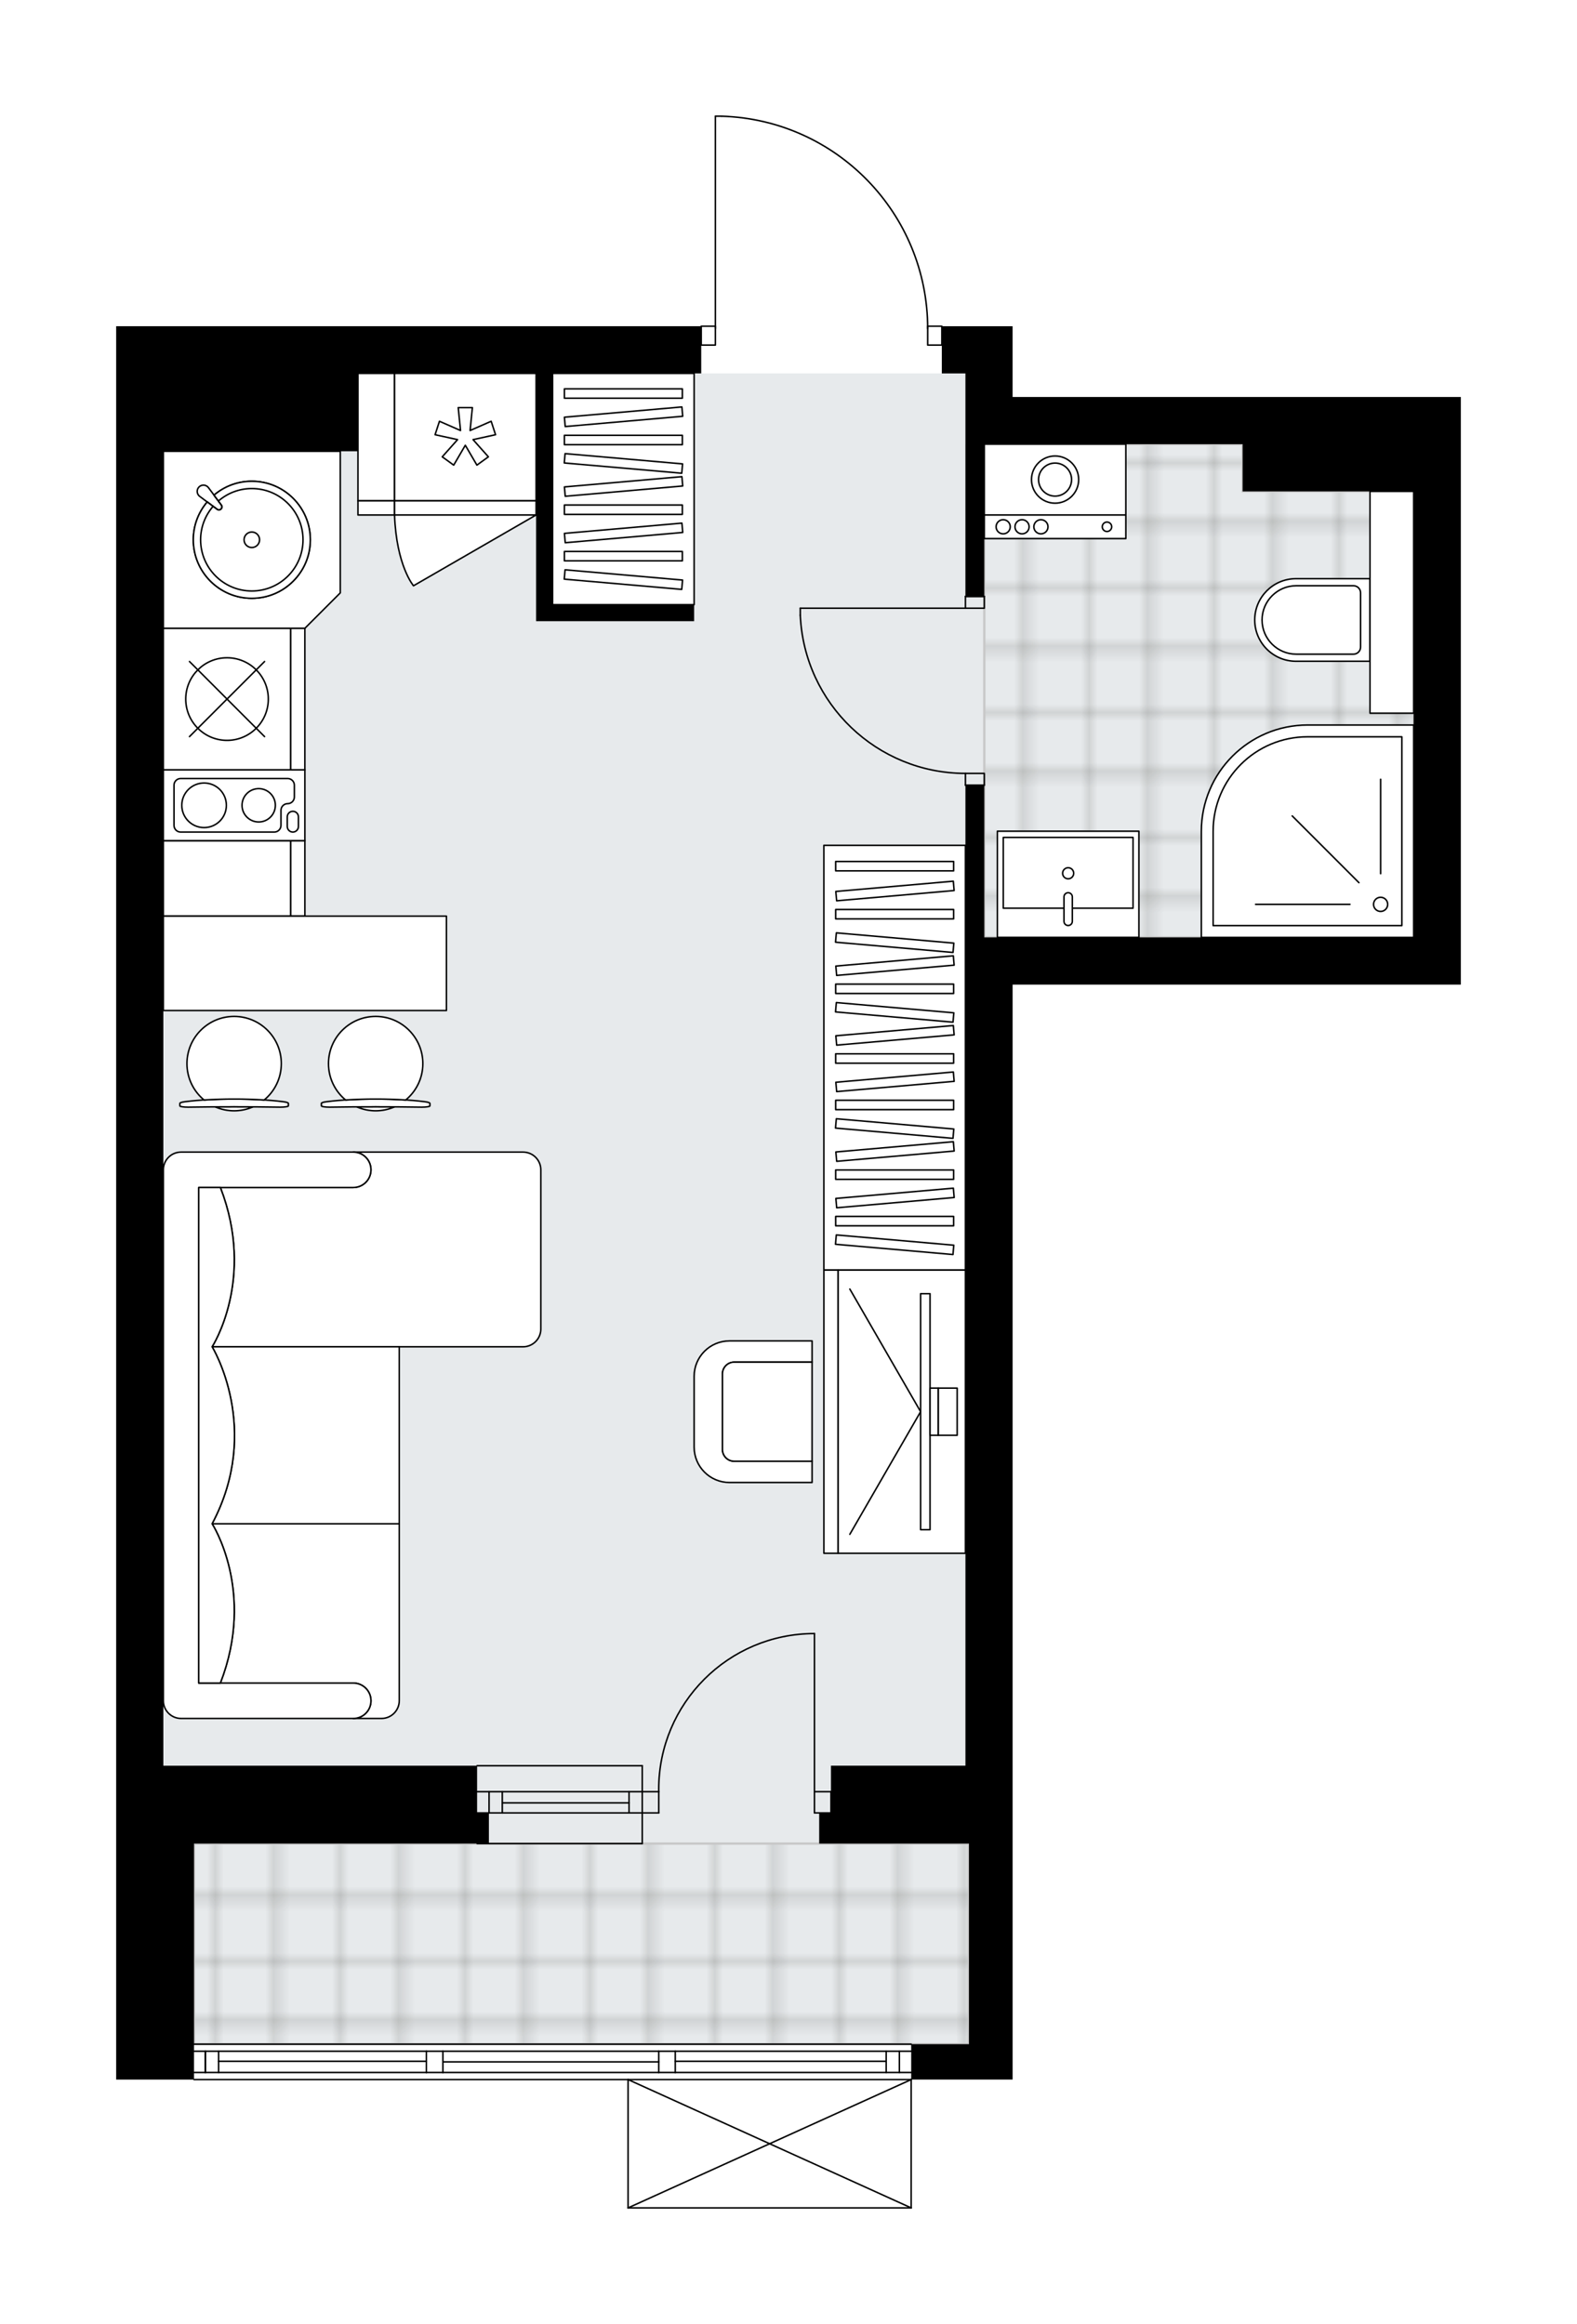 <svg xmlns="http://www.w3.org/2000/svg" xmlns:xlink="http://www.w3.org/1999/xlink" height="2000px" id="Layer_1" style="enable-background:new 0 0 1357.53 2000;" version="1.1" viewBox="0 0 1357.53 2000" width="1357.53px" x="0px" y="0px" xml:space="preserve">
<style type="text/css">
	.st0{fill:none;}
	.st1{opacity:0.25;fill:none;stroke:#13110C;stroke-width:0.4;stroke-miterlimit:10;}
	.st2{fill:#FFFFFF;}
	.st3{fill:#E7EAEC;}
	.st4{fill:url(#SVGID_1_);stroke:#C8C8C8;stroke-width:2;stroke-linecap:round;stroke-linejoin:round;stroke-miterlimit:10;}
	
		.st5{fill:url(#SVGID_00000003801169169873829940000003289395072651923368_);stroke:#C8C8C8;stroke-width:2;stroke-linecap:round;stroke-linejoin:round;stroke-miterlimit:10;}
	.st6{fill:none;stroke:#000000;stroke-width:1.3;stroke-linecap:round;stroke-linejoin:round;stroke-miterlimit:10;}
	.st7{fill:#FFFFFF;stroke:#000000;stroke-width:1.3;stroke-linecap:round;stroke-linejoin:round;stroke-miterlimit:10;}
	.st8{fill:none;stroke:#000000;stroke-width:1.3;stroke-linecap:round;stroke-linejoin:round;}
	.st9{fill:none;stroke:#000000;stroke-width:1.3;stroke-linecap:round;stroke-linejoin:round;stroke-dasharray:9.862,9.862;}
	.st10{fill:none;stroke:#000000;stroke-width:1.3;stroke-linecap:round;stroke-linejoin:round;stroke-dasharray:9.352,9.352;}
	.st11{fill:none;stroke:#000000;stroke-width:1.3;stroke-linecap:round;stroke-linejoin:round;stroke-dasharray:9.719,9.719;}
	.st12{font-family:'Arial-BoldMT';}
	.st13{font-size:106.437px;}
	.st14{font-size:90.062px;}
	.st15{font-family:'ArialMT';}
	.st16{font-size:40px;}
</style>
<pattern height="14.57" id="New_Pattern_Swatch_2" patternUnits="userSpaceOnUse" style="overflow:visible;" viewBox="7.49 -22.06 14.57 14.57" width="14.57" x="644.01" y="2590.58">
	<g>
		<rect class="st0" height="14.57" width="14.57" x="7.49" y="-22.06" />
		<g>
			<rect class="st1" height="7.29" width="7.29" x="14.77" y="-7.49" />
		</g>
		<g>
			<rect class="st1" height="7.29" width="7.29" x="0.2" y="-7.49" />
		</g>
		<g>
			<rect class="st1" height="7.29" width="7.29" x="22.06" y="-14.77" />
		</g>
		<g>
			<rect class="st1" height="7.29" width="7.29" x="7.49" y="-14.77" />
			<rect class="st1" height="7.29" width="7.29" x="14.77" y="-22.06" />
		</g>
		<g>
			<rect class="st1" height="7.29" width="7.29" x="0.2" y="-22.06" />
		</g>
		<g>
			<rect class="st1" height="7.29" width="7.29" x="22.06" y="-29.35" />
		</g>
		<g>
			<rect class="st1" height="7.29" width="7.29" x="7.49" y="-29.35" />
		</g>
	</g>
</pattern>
<path class="st2" d="M1216.91,341.64h40.61V847.3h-40.61  h-179.72H871.69v672.18v40.62v26.4v172.61v30.46h-86.67c0,0,0,0,0,0V1900c0,0,0,0.01,0,0.01c0,0.04-0.02,0.08-0.02,0.12  c-0.01,0.04-0.01,0.09-0.03,0.13c0,0,0,0,0,0.01c0,0.01-0.01,0.01-0.01,0.02c-0.05,0.09-0.12,0.17-0.2,0.23  c-0.02,0.02-0.04,0.03-0.07,0.05c-0.09,0.05-0.19,0.09-0.31,0.09c0,0,0,0,0,0c0,0,0,0,0,0H540.68c0,0,0,0,0,0c0,0,0,0,0,0  c-0.11,0-0.21-0.04-0.31-0.09c-0.02-0.01-0.04-0.03-0.07-0.05c-0.08-0.06-0.15-0.14-0.2-0.23c0-0.01-0.01-0.01-0.01-0.02  c0,0,0,0,0-0.01c-0.02-0.04-0.02-0.09-0.03-0.13c-0.01-0.04-0.02-0.08-0.02-0.12c0,0,0-0.01,0-0.01v-109.78H167.01  c-0.36,0-0.65-0.29-0.65-0.65c0,0,0,0,0,0H100v-26.4v-243.69V280.72h40.61h167.54h294.82v0c0-0.36,0.29-0.65,0.65-0.65h11.53V100  c0-0.36,0.29-0.65,0.65-0.65h5.32c0,0,0.01,0,0.01,0c0,0,0.01,0,0.01,0c47.97,1.42,92.8,21.17,126.23,55.6  c32.8,33.79,51.13,78.13,51.81,125.12h11.57c0.36,0,0.65,0.29,0.65,0.65v0h19.66h40.62v60.92h198H1216.91z" id="background" />
<g id="floor">
	<polygon class="st3" points="831.07,1432.05 831.07,806.68 1216.91,806.68 1216.91,382.25 831.07,382.25 831.07,321.33    140.61,321.33 140.61,1519.48 167.01,1519.48 167.01,1586.49 167.01,1624.02 167.01,1759.11 834.12,1759.11 834.12,1586.49    831.07,1586.49 831.07,1519.48  " />
	<pattern id="SVGID_1_" patternTransform="matrix(7.164 0 0 7.164 49892.316 57867.887)" xlink:href="#New_Pattern_Swatch_2">
	</pattern>
	<rect class="st4" height="172.61" width="667.1" x="167.01" y="1586.49" />
	
		<pattern id="SVGID_00000127024342173528561750000007411275206000480696_" patternTransform="matrix(7.164 0 0 7.164 49892.316 57867.887)" xlink:href="#New_Pattern_Swatch_2">
	</pattern>
	
		<polygon points="   1216.91,613.76 1216.91,422.87 1069.68,422.87 1069.68,382.25 847.32,382.25 847.32,806.68 1007.48,806.68 1069.68,806.68    1132.38,806.68 1179.35,806.68 1216.91,806.68 1216.91,613.76  " style="fill:url(#SVGID_00000127024342173528561750000007411275206000480696_);stroke:#C8C8C8;stroke-width:2;stroke-linecap:round;stroke-linejoin:round;stroke-miterlimit:10;" />
	<g id="LINE_00000047752988397443354010000012035704620659073417_">
		<line class="st6" x1="167.01" x2="784.36" y1="1759.11" y2="1759.11" />
	</g>
	<g id="LINE_00000137131958328066499200000007658978161827103388_">
		<line class="st6" x1="176.81" x2="176.81" y1="1765.2" y2="1783.48" />
	</g>
	<g id="LINE_00000024722583770771138560000010112785924585462935_">
		<line class="st6" x1="774.21" x2="774.21" y1="1765.2" y2="1783.48" />
	</g>
	<g id="LINE_00000123441992072480600800000007153121255498251670_">
		<line class="st6" x1="367.04" x2="188.18" y1="1773.83" y2="1773.83" />
	</g>
	<g id="LINE_00000072275831288172674400000015830975067537832331_">
		<line class="st6" x1="762.84" x2="581.29" y1="1773.83" y2="1773.83" />
	</g>
	<g id="LINE_00000103267013939615327540000003647546607323491214_">
		<line class="st6" x1="762.84" x2="762.84" y1="1783.48" y2="1765.2" />
	</g>
	<g id="LINE_00000132797139046305013230000010784191278288649107_">
		<line class="st6" x1="176.81" x2="176.81" y1="1765.2" y2="1783.48" />
	</g>
	<g id="LINE_00000088100695480689638220000005323228495612771225_">
		<line class="st6" x1="188.18" x2="188.18" y1="1783.48" y2="1765.2" />
	</g>
	<g id="LINE_00000168108342800435330670000008305723116319811734_">
		<line class="st6" x1="381.26" x2="381.26" y1="1765.2" y2="1783.48" />
	</g>
	<g id="LINE_00000127763501710350808840000013587748246415365005_">
		<line class="st6" x1="381.26" x2="367.04" y1="1783.48" y2="1783.48" />
	</g>
	<g id="LINE_00000118356250742841261480000004594055578130117822_">
		<line class="st6" x1="367.04" x2="367.04" y1="1783.48" y2="1765.2" />
	</g>
	<g id="LINE_00000168086332238413679300000005564219271848250791_">
		<line class="st6" x1="367.04" x2="381.26" y1="1765.2" y2="1765.2" />
	</g>
	<g id="LINE_00000144335245958183484610000016885656747121548435_">
		<line class="st6" x1="784.36" x2="167.01" y1="1789.57" y2="1789.57" />
	</g>
	<g id="LINE_00000168113035053560340210000006966800033967160746_">
		<line class="st6" x1="581.29" x2="581.29" y1="1765.2" y2="1783.48" />
	</g>
	<g id="LINE_00000177444993627129933170000014509112244271675776_">
		<line class="st6" x1="581.29" x2="567.07" y1="1783.48" y2="1783.48" />
	</g>
	<g id="LINE_00000035514435337533631540000003280130820646364603_">
		<line class="st6" x1="567.07" x2="567.07" y1="1783.48" y2="1765.2" />
	</g>
	<g id="LINE_00000061432324187310342520000014817766310943880576_">
		<line class="st6" x1="567.07" x2="581.29" y1="1765.2" y2="1765.2" />
	</g>
	<g id="LINE_00000078003589799156241590000012017955534929049499_">
		<line class="st6" x1="567.07" x2="381.26" y1="1774.34" y2="1774.34" />
	</g>
	<g id="LWPOLYLINE_00000091006484492728430220000003165448860456481691_">
		<line class="st6" x1="581.29" x2="784.36" y1="1765.2" y2="1765.2" />
	</g>
	<g id="LWPOLYLINE_00000032616385604169934590000015603586852683480762_">
		<line class="st6" x1="567.07" x2="381.26" y1="1765.2" y2="1765.2" />
	</g>
	<g id="LWPOLYLINE_00000083771884835338570990000008533627832463449998_">
		<line class="st6" x1="367.04" x2="167.01" y1="1765.2" y2="1765.2" />
	</g>
	<g id="LWPOLYLINE_00000009551016851789002610000007034658942535717279_">
		<line class="st6" x1="581.29" x2="784.36" y1="1783.48" y2="1783.48" />
	</g>
	<g id="LWPOLYLINE_00000173841429081015384530000008870667222959601309_">
		<line class="st6" x1="567.07" x2="381.26" y1="1783.48" y2="1783.48" />
	</g>
	<g id="LWPOLYLINE_00000070117595063703879510000010205303677429810050_">
		<line class="st6" x1="367.04" x2="167.01" y1="1783.48" y2="1783.48" />
	</g>
	<g id="LINE_00000103973997506848431730000016729238288851242637_">
		<line class="st6" x1="552.86" x2="410.71" y1="1541.82" y2="1541.82" />
	</g>
	<g id="LINE_00000114050573004582569510000016123387419423128990_">
		<line class="st6" x1="552.86" x2="410.71" y1="1560.09" y2="1560.09" />
	</g>
	<g id="LINE_00000042000641634971848240000012125031821474161833_">
		<line class="st6" x1="541.49" x2="432.38" y1="1551.45" y2="1551.45" />
	</g>
	<g id="LINE_00000089572337159359349690000000457221138383774134_">
		<line class="st6" x1="421" x2="421" y1="1541.82" y2="1560.09" />
	</g>
	<g id="LINE_00000158738311737619958620000002247989784091107982_">
		<line class="st6" x1="541.49" x2="541.49" y1="1541.82" y2="1560.09" />
	</g>
	<g id="LINE_00000103257501686844380150000014552867780266461323_">
		<line class="st6" x1="552.86" x2="410.71" y1="1519.48" y2="1519.48" />
	</g>
	<g id="LINE_00000031906459396118748730000001259416827635919012_">
		<line class="st6" x1="410.71" x2="552.86" y1="1586.49" y2="1586.49" />
	</g>
	<g id="LINE_00000072254863486490374360000004799448741839165093_">
		<line class="st6" x1="432.38" x2="432.38" y1="1541.8" y2="1560.08" />
	</g>
	<g id="LINE_00000173861764424673576960000013787823217503934655_">
		<line class="st6" x1="552.86" x2="552.86" y1="1519.48" y2="1586.49" />
	</g>
	<g id="LWPOLYLINE_00000085948842545432818350000007432777810050881696_">
		<rect class="st6" height="10.15" width="16.25" x="831.07" y="513.24" />
	</g>
	<g id="LWPOLYLINE_00000183933143404153668130000015073221458999045823_">
		<rect class="st6" height="10.15" width="16.25" x="831.07" y="665.55" />
	</g>
	<g id="LINE_00000024715050441961801120000001595764711868786357_">
		<line class="st6" x1="831.07" x2="847.32" y1="513.24" y2="513.24" />
	</g>
	<g id="LINE_00000055674095139813175010000004097949220299531918_">
		<line class="st6" x1="831.07" x2="847.32" y1="675.7" y2="675.7" />
	</g>
	<g id="LINE_00000164504262112866816570000000205016207058891929_">
		<line class="st6" x1="831.07" x2="688.92" y1="523.39" y2="523.39" />
	</g>
	<g id="ARC_00000103254692312379008240000010015877500283654289_">
		<path class="st6" d="M831.07,665.55c-76.14-0.05-138.77-59.99-142.15-136.06" />
	</g>
	<g id="LINE_00000024684150534194822850000009716679086569935753_">
		<line class="st6" x1="688.92" x2="688.92" y1="523.39" y2="529.48" />
	</g>
	<g id="LWPOLYLINE_00000117637588827487856870000010975824878981407153_">
		<rect class="st6" height="16.25" width="12.18" x="798.58" y="280.72" />
	</g>
	<g id="LWPOLYLINE_00000091724184845401681100000006068794080438441386_">
		<rect class="st6" height="16.25" width="12.18" x="603.63" y="280.72" />
	</g>
	<g id="LWPOLYLINE_00000150102503371741645320000010778158200195291028_">
		<path class="st6" d="M621.13,100c98.84,2.93,177.44,83.89,177.44,182.77" />
	</g>
	<g id="LINE_00000066474094771280054890000006484275990205354661_">
		<line class="st6" x1="615.81" x2="615.81" y1="282.77" y2="100" />
	</g>
	<g id="LINE_00000020385330430109437060000009768337815293291668_">
		<line class="st6" x1="615.81" x2="621.13" y1="100" y2="100" />
	</g>
	<g id="ARC_00000172437501199362608540000017014015102797733292_">
		<path class="st6" d="M567.07,1541.82c-0.01-0.66-0.01-1.33-0.02-1.99c-0.01-74.04,60.01-134.06,134.04-134.07" />
	</g>
	<g id="LINE_00000123417008053551274770000000869773839333026441_">
		<line class="st6" x1="701.1" x2="701.1" y1="1541.82" y2="1405.76" />
	</g>
	<g id="LINE_00000075121637879059251910000002545493797207458466_">
		<line class="st6" x1="552.86" x2="567.07" y1="1541.82" y2="1541.82" />
	</g>
	<g id="LINE_00000065059377386914116350000010611029380240746373_">
		<line class="st6" x1="567.07" x2="567.07" y1="1541.82" y2="1560.09" />
	</g>
	<g id="LINE_00000012436285521707945010000017900458308898358454_">
		<line class="st6" x1="567.07" x2="552.86" y1="1560.09" y2="1560.09" />
	</g>
	<g id="LINE_00000154390557542012904650000010694841129533376390_">
		<line class="st6" x1="715.32" x2="701.1" y1="1560.09" y2="1560.09" />
	</g>
	<g id="LINE_00000050643493165899899140000017583090453067161736_">
		<line class="st6" x1="701.1" x2="701.1" y1="1560.09" y2="1541.82" />
	</g>
	<g id="LINE_00000090974946978047934750000009526264568012630444_">
		<line class="st6" x1="701.1" x2="715.32" y1="1541.82" y2="1541.82" />
	</g>
	<g id="LINE_00000163053969890492669230000016605053719948339607_">
		<line class="st6" x1="715.32" x2="715.32" y1="1560.09" y2="1541.82" />
	</g>
	<g id="LINE_00000105421937210404482010000018397030920194860435_">
		<line class="st6" x1="784.36" x2="540.67" y1="1900" y2="1900" />
	</g>
	<g id="LINE_00000028303704841668757710000016226100193237872294_">
		<line class="st6" x1="540.67" x2="540.67" y1="1900" y2="1789.57" />
	</g>
	<g id="LINE_00000104683974156334265230000003250748406122060475_">
		<line class="st6" x1="784.36" x2="784.36" y1="1789.57" y2="1900" />
	</g>
	<g id="LWPOLYLINE_00000052065480291091083880000006249188195679167919_">
		<line class="st6" x1="540.67" x2="784.36" y1="1789.57" y2="1900" />
	</g>
	<g id="LWPOLYLINE_00000000195272512946277790000000810312266229833375_">
		<line class="st6" x1="784.36" x2="540.67" y1="1789.57" y2="1900" />
	</g>
	<path d="M1216.91,341.64h-147.23h-198v-60.92h-40.62h-20.31v40.62h20.31v60.92v130.98h16.25V382.25h24.37h198.01v40.61h147.22   v383.81h-179.72H871.69h-24.37V675.7h-16.25v130.98v712.79H715.32v40.62h-10.15v26.4h128.95v172.61h-49.75v30.46h87.32v-30.46   v-172.61v-26.4v-40.62V847.3h165.51h179.72h40.61V341.64H1216.91z" />
	<polygon points="140.61,280.72 100,280.72 100,1519.48 100,1763.17 100,1789.57 167.01,1789.57 167.01,1763.17 167.01,1586.49    410.71,1586.49 420.86,1586.49 420.86,1560.09 410.71,1560.09 410.71,1519.48 167.01,1519.48 140.61,1519.48 140.61,388.35    308.15,388.35 308.15,374.13 308.15,321.33 461.47,321.33 461.47,534.56 475.69,534.56 597.53,534.56 597.53,520.35 475.69,520.35    475.69,321.33 603.63,321.33 603.63,280.72 308.15,280.72  " />
</g>
<g id="mebel">
	<g>
		
			<rect class="st7" height="199.01" transform="matrix(-1 -1.442856e-10 1.442856e-10 -1 1073.224 841.663)" width="121.85" x="475.69" y="321.32" />
		<g>
			
				<rect class="st7" height="8.07" transform="matrix(-1 -1.348332e-10 1.348332e-10 -1 1073.224 957.202)" width="101.54" x="485.84" y="474.57" />
			
				<rect class="st7" height="8.07" transform="matrix(-1 -1.347346e-10 1.347346e-10 -1 1073.224 877.236)" width="101.54" x="485.84" y="434.58" />
			
				<rect class="st7" height="8.07" transform="matrix(-1 -1.355228e-10 1.355228e-10 -1 1073.224 757.288)" width="101.54" x="485.84" y="374.61" />
			
				<rect class="st7" height="8.07" transform="matrix(-1 -1.339374e-10 1.339374e-10 -1 1073.224 677.322)" width="101.54" x="485.84" y="334.63" />
			
				<rect class="st7" height="8.07" transform="matrix(-0.996 -0.087 0.087 -0.996 1027.727 1042.056)" width="101.54" x="485.84" y="494.56" />
			
				<rect class="st7" height="8.07" transform="matrix(-0.996 -0.087 0.087 -0.996 1036.439 842.523)" width="101.54" x="485.84" y="394.6" />
			
				<rect class="st7" height="8.07" transform="matrix(-0.996 0.087 -0.087 -0.996 1111.153 868.705)" width="101.54" x="485.84" y="454.58" />
			
				<rect class="st7" height="8.07" transform="matrix(-0.996 0.087 -0.087 -0.996 1107.668 788.892)" width="101.54" x="485.84" y="414.59" />
			
				<rect class="st7" height="8.07" transform="matrix(-0.996 0.087 -0.087 -0.996 1102.441 669.171)" width="101.54" x="485.84" y="354.62" />
		</g>
	</g>
	<g>
		
			<rect class="st7" height="365.54" transform="matrix(-1 -1.442785e-10 1.442785e-10 -1 1540.297 1820.421)" width="121.85" x="709.23" y="727.44" />
		<g>
			
				<rect class="st7" height="8.07" transform="matrix(-1 -1.348243e-10 1.348243e-10 -1 1540.297 2101.656)" width="101.54" x="719.38" y="1046.79" />
			
				<rect class="st7" height="8.07" transform="matrix(-1 -1.350210e-10 1.350210e-10 -1 1540.297 2021.69)" width="101.54" x="719.38" y="1006.81" />
			
				<rect class="st7" height="8.07" transform="matrix(-1 -1.355139e-10 1.355139e-10 -1 1540.297 1901.742)" width="101.54" x="719.38" y="946.84" />
			
				<rect class="st7" height="8.07" transform="matrix(-1 -1.339463e-10 1.339463e-10 -1 1540.297 1821.776)" width="101.54" x="719.38" y="906.85" />
			
				<rect class="st7" height="8.07" transform="matrix(-1 -1.348332e-10 1.348332e-10 -1 1540.297 1701.828)" width="101.54" x="719.38" y="846.88" />
			
				<rect class="st7" height="8.07" transform="matrix(-0.996 -0.087 0.087 -0.996 1444.039 2204.687)" width="101.54" x="719.38" y="1066.78" />
			
				<rect class="st7" height="8.07" transform="matrix(-0.996 -0.087 0.087 -0.996 1452.751 2005.153)" width="101.54" x="719.38" y="966.83" />
			
				<rect class="st7" height="8.07" transform="matrix(-0.996 -0.087 0.087 -0.996 1461.462 1805.619)" width="101.54" x="719.38" y="866.87" />
			
				<rect class="st7" height="8.07" transform="matrix(-0.996 0.087 -0.087 -0.996 1627.21 1990.628)" width="101.54" x="719.38" y="1026.8" />
			
				<rect class="st7" height="8.07" transform="matrix(-0.996 0.087 -0.087 -0.996 1623.725 1910.814)" width="101.54" x="719.38" y="986.82" />
			
				<rect class="st7" height="8.07" transform="matrix(-0.996 0.087 -0.087 -0.996 1618.498 1791.094)" width="101.54" x="719.38" y="926.84" />
			
				<rect class="st7" height="8.07" transform="matrix(-0.996 0.087 -0.087 -0.996 1615.014 1711.28)" width="101.54" x="719.38" y="886.86" />
			
				<rect class="st7" height="8.07" transform="matrix(-0.996 -0.087 0.087 -0.996 1466.69 1685.899)" width="101.54" x="719.38" y="806.9" />
			
				<rect class="st7" height="8.07" transform="matrix(-0.996 0.087 -0.087 -0.996 1609.786 1591.56)" width="101.54" x="719.38" y="826.89" />
			
				<rect class="st7" height="8.07" transform="matrix(-1 -1.345285e-10 1.345285e-10 -1 1540.297 1573.422)" width="101.54" x="719.38" y="782.68" />
			
				<rect class="st7" height="8.07" transform="matrix(-1 -1.348332e-10 1.348332e-10 -1 1540.297 1490.763)" width="101.54" x="719.38" y="741.35" />
			
				<rect class="st7" height="8.07" transform="matrix(-0.996 0.087 -0.087 -0.996 1604.191 1463.399)" width="101.54" x="719.38" y="762.69" />
		</g>
	</g>
	<g>
		
			<rect class="st7" height="109.66" transform="matrix(8.504892e-11 -1 1 8.504892e-11 -560.448 951.339)" width="64.94" x="162.97" y="701.06" />
		
			<rect class="st7" height="12.18" transform="matrix(8.504892e-11 -1 1 8.504892e-11 -499.525 1012.261)" width="64.94" x="223.9" y="749.8" />
	</g>
	<g>
		<rect class="st7" height="109.66" width="31.48" x="308.15" y="321.32" />
		<rect class="st7" height="12.18" width="31.48" x="308.15" y="430.99" />
	</g>
	<g>
		<path class="st7" d="M304.09,1021.9L304.09,1021.9c8.41,0,15.23-6.82,15.23-15.23v0c0-8.41-6.82-15.23-15.23-15.23h0h146.19    c8.44,0,15.29,6.84,15.29,15.29v136.95c0,8.42-6.89,15.3-15.3,15.3l-267.68,0c0,0,37.75-58.18,7.1-137.07H304.09z" />
		<path class="st7" d="M304.09,1448.36L304.09,1448.36c8.41,0,15.23,6.82,15.23,15.23v0c0,8.41-6.82,15.23-15.23,15.23h0h24.31    c8.44,0,15.29-6.84,15.29-15.29v-152.11c0-0.08-0.07-0.15-0.15-0.15l-160.96,0c0,0,37.75,58.18,7.1,137.07H304.09z" />
		<path class="st7" d="M155.85,1478.82h148.25c8.41,0,15.23-6.82,15.23-15.23v0c0-8.41-6.82-15.23-15.23-15.23H171.08V1021.9h133.01    c8.41,0,15.23-6.82,15.23-15.23v0c0-8.41-6.82-15.23-15.23-15.23H155.85c-8.41,0-15.23,6.82-15.23,15.23v456.92    C140.62,1471.97,147.47,1478.82,155.85,1478.82z" />
		<path class="st7" d="M182.58,1311.29h161.11v-152.31H182.58C182.58,1158.98,225.97,1229.56,182.58,1311.29z" />
		<g>
			<path class="st7" d="M189.68,1021.9c30.65,78.89-7.1,137.07-7.1,137.07v0c0,0,43.39,70.58,0,152.31v0c0,0,37.75,58.18,7.1,137.07     h-18.61V1021.9L189.68,1021.9z" />
		</g>
	</g>
	<g>
		<g>
			<g id="LINE_00000024686750046382028320000014790397423337684413_">
				<path class="st7" d="M281.16,948.07c24.58-3.09,59.87-3.09,84.45,0c2.84,0.36,4.48,0.89,4.48,1.45v0.14v2.01      c0,0.6-3.18,1.09-7.11,1.09c-26.33-0.42-52.87-0.42-79.2,0c-3.93,0-7.11-0.49-7.11-1.09v-2.01v-0.14      C276.68,948.96,278.32,948.43,281.16,948.07z" />
			</g>
			<g>
				<path class="st7" d="M307.31,952.58c4.93,2.13,10.36,3.32,16.07,3.32s11.14-1.19,16.07-3.32      C328.73,952.51,318.03,952.51,307.31,952.58z" />
				<path class="st7" d="M297.51,946.6c16.56-1.07,35.18-1.07,51.74,0c9.01-7.45,14.75-18.71,14.75-31.31      c0-22.43-18.18-40.61-40.61-40.61c-22.43,0-40.62,18.18-40.62,40.61C282.77,927.89,288.51,939.15,297.51,946.6z" />
			</g>
		</g>
		<g>
			<g id="LINE_00000072253489706736748960000005092551788005545858_">
				<path class="st7" d="M159.31,948.07c24.58-3.09,59.87-3.09,84.45,0c2.84,0.36,4.48,0.89,4.48,1.45v0.14v2.01      c0,0.6-3.18,1.09-7.11,1.09c-26.33-0.42-52.87-0.42-79.2,0c-3.93,0-7.11-0.49-7.11-1.09v-2.01v-0.14      C154.83,948.96,156.48,948.43,159.31,948.07z" />
			</g>
			<g>
				<path class="st7" d="M185.46,952.58c4.93,2.13,10.36,3.32,16.07,3.32s11.14-1.19,16.07-3.32      C206.89,952.51,196.19,952.51,185.46,952.58z" />
				<path class="st7" d="M175.67,946.6c16.56-1.07,35.18-1.07,51.74,0c9.01-7.45,14.75-18.71,14.75-31.31      c0-22.43-18.18-40.61-40.61-40.61c-22.43,0-40.62,18.18-40.62,40.61C160.92,927.89,166.66,939.15,175.67,946.6z" />
			</g>
		</g>
		
			<rect class="st7" height="81.23" transform="matrix(-1 -8.995261e-11 8.995261e-11 -1 524.92 1657.96)" width="243.69" x="140.62" y="788.36" />
	</g>
	<g>
		<g>
			<g>
				<g>
					<path class="st7" d="M699.07,1257.47h-67.01c-5.61,0-10.15-4.55-10.15-10.15v-64.98c0-5.61,4.55-10.15,10.15-10.15h67.01       v-18.28h-71.1c-16.81,0-30.44,13.63-30.44,30.44v60.97c0,16.81,13.63,30.44,30.44,30.44h71.1V1257.47z" />
				</g>
				<path class="st7" d="M621.91,1182.33v64.98c0,5.61,4.55,10.15,10.15,10.15h67.01v-85.29h-67.01      C626.45,1172.18,621.91,1176.73,621.91,1182.33z" />
			</g>
		</g>
		<g>
			
				<rect class="st7" height="109.66" transform="matrix(-2.214000e-10 1 -1 -2.214000e-10 1991.064 438.582)" width="243.69" x="654.4" y="1159.99" />
			
				<rect class="st7" height="12.18" transform="matrix(-2.214000e-10 1 -1 -2.214000e-10 1930.142 499.505)" width="243.69" x="593.47" y="1208.73" />
		</g>
		<g>
			<g>
				<g id="LINE_00000003822934982348794040000005398262268927168424_">
					<line class="st7" x1="792.49" x2="731.56" y1="1214.82" y2="1320.34" />
				</g>
				<g id="LINE_00000102511234006180063690000001217872800594887850_">
					<line class="st7" x1="792.49" x2="731.56" y1="1214.82" y2="1109.3" />
				</g>
			</g>
			<rect class="st7" height="203.08" width="8.12" x="792.49" y="1113.29" />
			
				<rect class="st7" height="40.62" transform="matrix(-1 -4.209889e-11 4.209889e-11 -1 1608.325 2429.647)" width="7.11" x="800.61" y="1194.52" />
			<rect class="st7" height="40.62" width="16.25" x="807.72" y="1194.52" />
		</g>
	</g>
	<g>
		<path class="st7" d="M1080.11,533.51L1080.11,533.51c0-19.63,15.91-35.54,35.54-35.54h63.7v71.08h-63.7    C1096.02,569.04,1080.11,553.13,1080.11,533.51z" />
		
			<rect class="st7" height="37.57" transform="matrix(2.760398e-13 1 -1 2.760398e-13 1716.438 -679.822)" width="190.89" x="1102.68" y="499.52" />
		<path class="st7" d="M1086.41,533.51L1086.41,533.51c0-16.26,13.18-29.45,29.45-29.45h49.27c3.36,0,6.09,2.73,6.09,6.09v46.71    c0,3.36-2.73,6.09-6.09,6.09h-49.27C1099.59,562.95,1086.41,549.77,1086.41,533.51z" />
	</g>
	<g>
		<rect class="st7" height="60.92" width="121.85" x="847.32" y="382.25" />
		<rect class="st7" height="20.31" width="121.85" x="847.32" y="443.17" />
		<g id="CIRCLE_00000155125679126835260470000014208460554392053171_">
			<circle class="st7" cx="908.24" cy="412.71" r="20.31" />
		</g>
		<g id="CIRCLE_00000152228793154431037870000018273456272896231824_">
			<circle class="st7" cx="908.24" cy="412.71" r="14.22" />
		</g>
		<g id="CIRCLE_00000110437396022970296620000008674951539298877863_">
			<circle class="st7" cx="952.92" cy="453.32" r="4.06" />
		</g>
		<g id="CIRCLE_00000132071531352697414260000016535559381236254849_">
			<circle class="st7" cx="896.06" cy="453.32" r="6.09" />
		</g>
		<g id="CIRCLE_00000020393248517892937100000008939534987892240525_">
			<circle class="st7" cx="879.81" cy="453.32" r="6.09" />
		</g>
		<g id="CIRCLE_00000077314354181153841510000009305279648779014025_">
			<circle class="st7" cx="863.56" cy="453.32" r="6.09" />
		</g>
	</g>
	<g>
		
			<rect class="st7" height="91.38" transform="matrix(-1 -8.961067e-11 8.961067e-11 -1 1838.962 1521.966)" width="121.85" x="858.55" y="715.29" />
		
			<rect class="st7" height="60.92" transform="matrix(-1 -8.980029e-11 8.980029e-11 -1 1839.004 1502.198)" width="111.69" x="863.66" y="720.64" />
		<path class="st7" d="M919.5,768.22L919.5,768.22c1.98,0,3.59,1.61,3.59,3.59v21.05c0,1.98-1.61,3.59-3.59,3.59h0    c-1.98,0-3.59-1.61-3.59-3.59v-21.05C915.91,769.83,917.52,768.22,919.5,768.22z" />
		<circle class="st7" cx="919.5" cy="751.49" r="4.77" />
	</g>
	<g>
		<rect class="st7" height="109.66" width="121.85" x="339.63" y="321.32" />
		<rect class="st7" height="12.18" width="121.85" x="339.63" y="430.99" />
		<polygon class="st7" points="396.43,370.48 394.46,350.77 406.64,350.77 404.67,370.48 422.81,362.52 426.58,374.1 407.22,378.32     420.4,393.11 410.54,400.27 400.55,383.17 390.56,400.27 380.7,393.11 393.88,378.32 374.53,374.1 378.29,362.52   " />
		<path class="st7" d="M461.47,443.17l-105.52,60.92c0,0-14.7-17.15-16.32-60.92H461.47z" />
	</g>
	<g>
		
			<rect class="st7" height="109.66" transform="matrix(4.474138e-11 -1 1 4.474138e-11 -406.143 797.01)" width="121.85" x="134.51" y="546.75" />
		
			<rect class="st7" height="12.18" transform="matrix(4.474138e-11 -1 1 4.474138e-11 -345.22 857.933)" width="121.85" x="195.43" y="595.48" />
		<circle class="st7" cx="195.43" cy="601.58" r="35.54" />
		<line class="st7" x1="163.12" x2="227.74" y1="569.27" y2="633.89" />
		<line class="st7" x1="227.74" x2="163.12" y1="569.27" y2="633.89" />
	</g>
	<g>
		
			<rect class="st7" height="121.85" transform="matrix(4.469653e-11 -1 1 4.469653e-11 -491.435 894.486)" width="60.92" x="171.06" y="632.04" />
		<path class="st7" d="M155.53,716.03h80.58c3.18,0,5.76-2.58,5.76-5.76v-12.92c0-3.18,2.58-5.76,5.76-5.76l0,0    c3.18,0,5.76-2.58,5.76-5.76v-10.11c0-3.18-2.58-5.76-5.76-5.76h-92.09c-3.18,0-5.76,2.58-5.76,5.76v34.54    C149.78,713.45,152.36,716.03,155.53,716.03z" />
		<path class="st7" d="M256.89,702.96v8.27c0,2.65-2.15,4.8-4.8,4.8l0,0c-2.65,0-4.8-2.15-4.8-4.8v-8.27c0-2.65,2.15-4.8,4.8-4.8    l0,0C254.74,698.16,256.89,700.31,256.89,702.96z" />
		<circle class="st7" cx="222.69" cy="693" r="14.35" />
		<circle class="st7" cx="175.68" cy="693" r="19.19" />
	</g>
	<g>
		<polygon class="st7" points="292.92,510.19 292.92,388.35 140.62,388.35 140.62,540.65 262.46,540.65   " />
		<g id="ARC_00000018930494592086605680000000199444711665613977_">
			<path class="st7" d="M171.92,427.16c-0.42-0.31-0.79-0.68-1.1-1.1c-1.77-2.38-1.28-5.75,1.1-7.52c2.38-1.77,5.75-1.28,7.52,1.1     l11.36,15.24c0.43,0.8,0.43,1.76,0,2.56c-0.71,1.31-2.34,1.79-3.64,1.09L171.92,427.16z" />
		</g>
		<path class="st7" d="M184.25,426.08l6.56,8.8c0.43,0.8,0.43,1.76,0,2.56c-0.71,1.31-2.34,1.79-3.64,1.09l-8.8-6.56    c-7.45,8.78-11.96,20.12-11.96,32.54c0,27.81,22.55,50.36,50.36,50.36s50.36-22.55,50.36-50.36c0-27.81-22.55-50.36-50.36-50.36    C204.36,414.14,193.03,418.64,184.25,426.08z" />
		<path class="st7" d="M184.25,426.08l6.56,8.8c0.43,0.8,0.43,1.76,0,2.56c-0.71,1.31-2.34,1.79-3.64,1.09l-8.8-6.56    c-7.45,8.78-11.96,20.12-11.96,32.54c0,27.81,22.55,50.36,50.36,50.36s50.36-22.55,50.36-50.36c0-27.81-22.55-50.36-50.36-50.36    C204.36,414.14,193.03,418.64,184.25,426.08z" />
		<path class="st7" d="M190.81,434.88c0.43,0.8,0.43,1.76,0,2.56c-0.71,1.31-2.34,1.79-3.64,1.09l-3.75-2.8    c-6.67,7.72-10.73,17.76-10.73,28.77c0,24.35,19.74,44.08,44.08,44.08s44.08-19.74,44.08-44.08c0-24.35-19.74-44.08-44.08-44.08    c-11,0-21.03,4.05-28.75,10.71L190.81,434.88z" />
		<circle class="st7" cx="216.77" cy="464.5" r="6.68" />
	</g>
	<g>
		<path class="st7" d="M1034.15,715.4v91.28h182.77V623.91h-91.28C1075.11,623.91,1034.15,664.87,1034.15,715.4z" />
		<path class="st7" d="M1044.3,715.28v81.24h162.46V634.06h-81.24C1080.67,634.06,1044.3,670.43,1044.3,715.28z" />
		<circle class="st7" cx="1188.48" cy="778.24" r="6.09" />
		<line class="st7" x1="1188.48" x2="1188.48" y1="751.84" y2="670.61" />
		<line class="st7" x1="1169.82" x2="1112.38" y1="759.58" y2="702.14" />
		<line class="st7" x1="1162.08" x2="1080.85" y1="778.24" y2="778.24" />
	</g>
</g>
</svg>